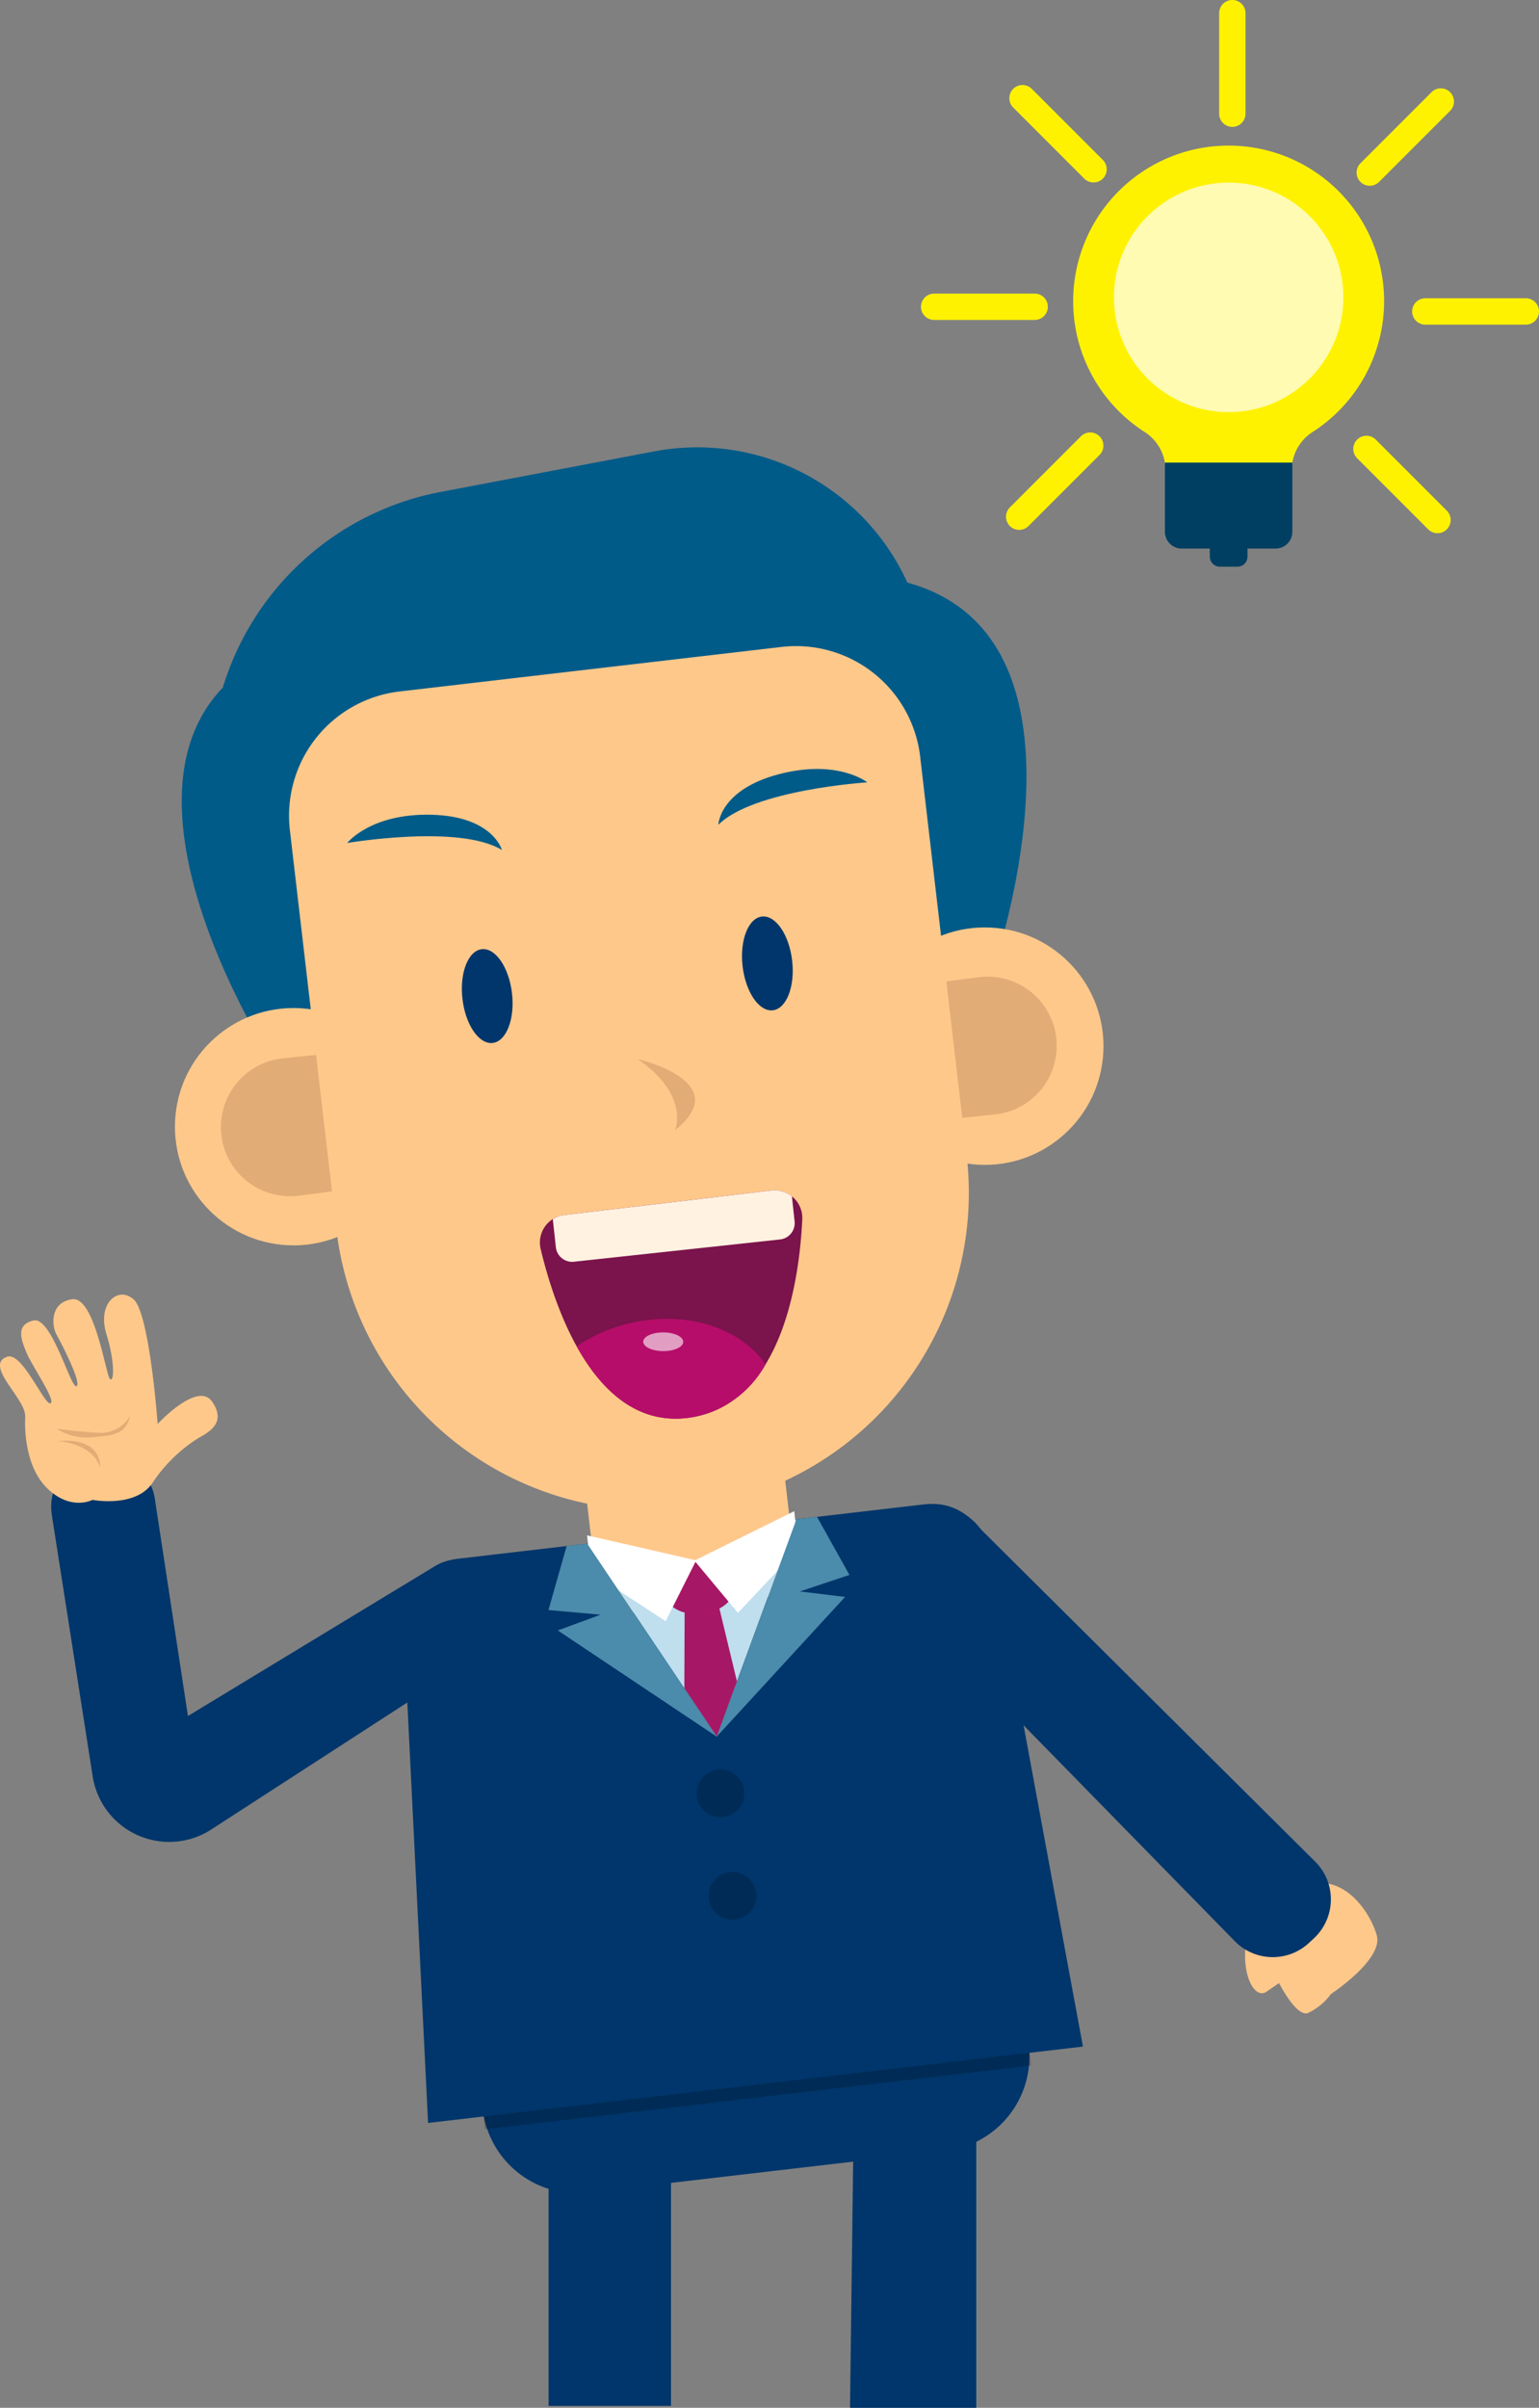 <svg id="b6678a26-4d73-49dd-bbb0-414678c8eee2" data-name="Calque 1" xmlns="http://www.w3.org/2000/svg" xmlns:xlink="http://www.w3.org/1999/xlink" viewBox="0 0 177.611 277.759"><rect x="0" y="0" width="177.611" height="277.759" fill="#808080" stroke="none"/><defs><clipPath id="e8d1a230-240b-43d3-9518-e5eaccd6aa27" transform="translate(72.779 116.024)"><polygon points="-5.012 62.044 7.36 63.999 19.14 59.229 9.94 84.307 -5.012 62.044" fill="none"/></clipPath></defs><title>perso-ampoule</title><g id="edc3b3e7-451f-4952-80cf-7ddb0dab07bc" data-name="Groupe 395"><g id="e634e4f9-3543-4335-aa96-48684fa57bdd" data-name="Groupe 373"><path id="bfae9a22-50bc-4dbb-917b-556ae74c1654" data-name="Tracé 487" d="M-22.627,64.67-51.09,81.932l-3.818-25.047a6.014,6.014,0,0,0-6.844-5.042h0a6.013,6.013,0,0,0-5.05,6.844l0,.033L-62.082,88.9a8.937,8.937,0,0,0,10.209,7.45,8.954,8.954,0,0,0,3.478-1.328L-16.533,74.39a5.738,5.738,0,0,0,1.964-7.476h0a5.736,5.736,0,0,0-7.742-2.423C-22.418,64.547-22.523,64.607-22.627,64.67Z" transform="translate(72.779 116.024)" fill="#00366b"/><g id="e2221b86-8476-4159-9a9a-896454fee3b9" data-name="Groupe 372"><path id="ab8cba23-1f60-45f1-bdfb-414aaa7eec1e" data-name="Tracé 488" d="M-62.111,57s4.926.95,6.91-1.927a17.579,17.579,0,0,1,5.368-5.235c1.174-.648,3.216-1.756,1.532-4.172s-6.281,2.574-6.281,2.574-.937-12.707-2.757-14.349-4.241.469-3.165,3.953.848,5.849.374,5.143-1.775-9.463-4.3-9.133-2.433,2.961-1.836,4.052,2.959,5.661,2.313,5.982-2.871-8.068-4.953-7.583-1.459,2.174-.806,3.729,3.45,5.586,2.753,5.825-3.248-5.942-4.972-5.377-.462,2.359.634,3.948,1.47,2.317,1.425,3.114-.147,5.543,2.582,8.158S-62.111,57-62.111,57Z" transform="translate(72.779 116.024)" fill="#fec88a"/><path id="bf464bde-242a-456a-9e73-b96661581899" data-name="Tracé 489" d="M-57.743,47.289a3.99,3.99,0,0,1-3.891,1.96c-2.829-.189-4.614-.464-4.614-.464a6.359,6.359,0,0,0,4.293.966C-59.023,49.578-58.2,49.019-57.743,47.289Z" transform="translate(72.779 116.024)" fill="#e2ac76"/><path id="b0a9ef7c-4957-425a-ad5e-13e463d71a4e" data-name="Tracé 490" d="M-66.094,50.217s3.907.192,4.864,3.015C-61.231,53.232-60.876,49.753-66.094,50.217Z" transform="translate(72.779 116.024)" fill="#e2ac76"/></g></g><g id="b0c16127-0446-4aba-916f-e044c29fc87d" data-name="Groupe 374"><path id="a7d793af-43c4-401a-8003-3c13fb9a9255" data-name="Tracé 491" d="M-9.469,126.8v34.714H4.659V126.8Z" transform="translate(72.779 116.024)" fill="#00366b"/></g><g id="fd9d41f7-9d07-48ca-9120-3922ee2771de" data-name="Groupe 375"><path id="bf1c699a-d4e0-4601-ab7c-2969a9246bbb" data-name="Tracé 493" d="M39.892,124.091v37.644H25.319l.445-34.936Z" transform="translate(72.779 116.024)" fill="#00366b"/></g><g id="fe2455fb-b977-4e01-af8f-d21de904ca8a" data-name="Groupe 376"><path id="a49eaa2a-84c5-43ca-afb7-1d98145251b6" data-name="Rectangle 18437" d="M-7.454,115.129l41.246-4.807a10.962,10.962,0,0,1,12.157,9.619h0A10.962,10.962,0,0,1,36.33,132.1l-41.246,4.807a10.961,10.961,0,0,1-12.157-9.619h0A10.962,10.962,0,0,1-7.454,115.129Z" transform="translate(72.779 116.024)" fill="#00366b"/><rect id="b1041e6a-5a19-4f7a-9ad4-ff2bb8d2f7f4" data-name="Rectangle 18438" x="-17.786" y="112.681" width="63.449" height="13.293" transform="translate(59.058 118.44) rotate(-6.648)" opacity="0.2" style="isolation:isolate"/></g><g id="abef5910-69e6-42e9-97c1-a431c0976b1d" data-name="Groupe 377"><path id="f88749f0-795d-45db-abee-1be6572c4f9a" data-name="Tracé 495" d="M52.2,120.067l-75.577,8.809-.748-15.178-2.093-42.369a7.225,7.225,0,0,1,6.394-7.551l53.586-6.246a7.228,7.228,0,0,1,7.968,5.878l7.709,41.73Z" transform="translate(72.779 116.024)" fill="#00366b"/></g><rect id="bba5d76a-9fd6-47c9-94de-e10aaa3d235d" data-name="Rectangle 18439" x="-5.085" y="43.203" width="23.013" height="26.003" transform="translate(66.315 117.146) rotate(-6.648)" fill="#fec88a"/><path id="a3638a38-0ca3-498e-9015-0124438eb3f4" data-name="Tracé 496" d="M7.639,91.176a2.754,2.754,0,1,0,2.416-3.055A2.753,2.753,0,0,0,7.639,91.176Z" transform="translate(72.779 116.024)" fill="#002b56"/><path id="a25ceeb6-bf74-44ef-bd12-7017ac580759" data-name="Tracé 497" d="M9.018,103a2.754,2.754,0,1,0,2.417-3.055A2.755,2.755,0,0,0,9.018,103Z" transform="translate(72.779 116.024)" fill="#002b56"/><g id="fa56b21c-c090-4c7d-803d-479533e4eb1b" data-name="Groupe 381"><path id="f24c02cb-d0eb-4ff9-9d28-8a155b3ad660" data-name="Tracé 498" d="M-5.012,62.043,6.9,66.082l12.234-6.854-9.2,25.079Z" transform="translate(72.779 116.024)" fill="#bfdeee"/><g id="a5d98dd8-17dc-4425-b360-f965b7d4d37d" data-name="Groupe 380"><g clip-path="url(#e8d1a230-240b-43d3-9518-e5eaccd6aa27)"><g id="b209c351-51f8-409e-af0f-4574b4c7043d" data-name="Groupe 379"><g id="b0e4ad0f-3d0c-440f-b952-42c824bce1f5" data-name="Groupe 378"><path id="b53d7687-dfaf-435c-8a6d-261472721a25" data-name="Tracé 499" d="M2.758,64.646,12.4,63.523s1.333,5.956-4.117,6.591S2.758,64.646,2.758,64.646Z" transform="translate(72.779 116.024)" fill="#a61866"/><path id="b125a973-19dd-4ce6-ba13-4bdfeb7a5899" data-name="Tracé 500" d="M10.039,68.669l-1.773.206-.257.031-1.773.206L6.122,96.729l5.61,3,4.77-4.21Z" transform="translate(72.779 116.024)" fill="#a61866"/></g></g></g></g><path id="b4a7abeb-46d8-476e-ae76-f2b905bddb1a" data-name="Tracé 502" d="M-5.032,61.093l12.6,2.883L4.039,71l-8.566-5.614Z" transform="translate(72.779 116.024)" fill="#fff"/><path id="a1f8c4da-924c-4699-a50f-3a800e40edd1" data-name="Tracé 503" d="M18.878,58.306,7.36,64.006l5.022,6.027,7-7.428Z" transform="translate(72.779 116.024)" fill="#fff"/><path id="be24e8c7-4d82-4f91-a137-b3acd597f731" data-name="Tracé 504" d="M-5.013,62.048,9.935,84.312-8.408,72.061l4.937-1.815-6.012-.539,2.1-7.383Z" transform="translate(72.779 116.024)" fill="#4b8bac"/><path id="e4e2b205-fa88-4546-893a-13ff392772f7" data-name="Tracé 505" d="M19.139,59.231l-9.2,25.078,14.81-16.115-5.223-.63,5.727-1.906-3.741-6.7Z" transform="translate(72.779 116.024)" fill="#4b8bac"/></g><g id="a0d59217-807c-4b75-a282-41faed38c6b6" data-name="Groupe 389"><g id="f98c5e54-1f62-45ba-ad8a-c9c1dd23b65a" data-name="Groupe 382"><path id="f57a012f-faa0-406a-b756-1de85571ce27" data-name="Tracé 506" d="M-39.762,9.04s-25.7-37.725-2.019-49.569S-25.133-5.194-39.762,9.04Z" transform="translate(72.779 116.024)" fill="#005b89"/><path id="a21fed53-826c-4d8c-8d83-2aad034e09ef" data-name="Tracé 507" d="M40.577-.32s16.332-42.624-9.437-48.7S23.067-10.812,40.577-.32Z" transform="translate(72.779 116.024)" fill="#005b89"/><path id="b1ae1704-a9e1-4445-99fc-66eb6dc048c7" data-name="Tracé 508" d="M-47.636-34.56h0a32.622,32.622,0,0,1,25.7-24.713L2.717-63.952a26.646,26.646,0,0,1,31.149,21.21,26.633,26.633,0,0,1-.213,10.953L29.77-14.94Z" transform="translate(72.779 116.024)" fill="#005b89"/></g><g id="acfc5d26-76d1-4999-931e-ec0c675d4862" data-name="Groupe 385"><g id="e765ff51-a5af-421f-bc68-115729b5c6cc" data-name="Groupe 383"><circle id="fcbc5b0b-e81f-40d4-9205-8263212c2869" data-name="Ellipse 83" cx="33.878" cy="129.975" r="13.69" fill="#fec88a"/><path id="ba38c7c7-affc-41cf-8dc4-4e1c7342c7d9" data-name="Tracé 509" d="M-40.238,6.082a7.972,7.972,0,0,0-6.994,8.84,7.97,7.97,0,0,0,8.839,6.994h0c.389-.045,4.729-.589,5.1-.687l-1.824-15.65C-35.5,5.569-39.849,6.038-40.238,6.082Z" transform="translate(72.779 116.024)" fill="#e2ac76"/></g><g id="a5308714-426f-43fe-89b9-5740599a9169" data-name="Groupe 384"><circle id="ff0cd4bc-7de6-40a4-8056-29ad4c919f45" data-name="Ellipse 84" cx="113.653" cy="120.683" r="13.696" fill="#fec88a"/><path id="ee3405d4-22e6-4de5-a40f-414d6f30bdb6" data-name="Tracé 510" d="M40.36-3.312a7.971,7.971,0,0,1,1.845,15.834c-.389.045-4.737.513-5.117.5L35.264-2.629C35.631-2.723,39.971-3.267,40.36-3.312Z" transform="translate(72.779 116.024)" fill="#e2ac76"/></g></g><path id="b77b5a72-0fc1-40ee-8ccf-ee0031d87060" data-name="Tracé 511" d="M6.655,57.953h0a36.615,36.615,0,0,1-40.608-32.13h0l-5.371-46.078a14.424,14.424,0,0,1,12.655-16h0l44.083-5.138a14.423,14.423,0,0,1,16,12.653v0l5.371,46.078A36.616,36.616,0,0,1,6.658,57.952Z" transform="translate(72.779 116.024)" fill="#fec88a"/><g id="b3a784d9-14f2-449a-87b4-20b4f4f3f6c9" data-name="Groupe 387"><g id="ac35f479-5354-42d8-90c7-407cefbcdfc1" data-name="Groupe 386"><path id="a89dcb5c-1852-482a-9357-230efddf4a0c" data-name="Tracé 512" d="M-14.85-17.967s-1.045-3.88-8.1-4.068-9.761,3.258-9.761,3.258S-19.756-20.985-14.85-17.967Z" transform="translate(72.779 116.024)" fill="#005b89"/><ellipse id="a8872382-a9fd-40a9-a44d-4c07d4b8a9cd" data-name="Ellipse 85" cx="-16.551" cy="-1.119" rx="2.877" ry="5.444" transform="translate(72.797 114.097) rotate(-6.663)" fill="#00366b"/></g><path id="e0be8712-6c71-4745-a753-cff57635dac8" data-name="Tracé 513" d="M10.12-20.878s.124-4.018,6.944-5.823,10.249.927,10.249.927S14.2-24.94,10.12-20.878Z" transform="translate(72.779 116.024)" fill="#005b89"/><path id="ab60e942-2efd-40e7-95cd-c499140238a9" data-name="Tracé 514" d="M12.922-4.552C13.27-1.565,14.832.707,16.411.523s2.576-2.754,2.228-5.741-1.91-5.259-3.489-5.075S12.572-7.54,12.922-4.552Z" transform="translate(72.779 116.024)" fill="#00366b"/></g><path id="b28b660b-3e30-483b-8036-87a4c53ccd1f" data-name="Tracé 515" d="M.824,6.151s11.314,2.6,4.322,8.177C5.146,14.328,6.835,10.3.824,6.151Z" transform="translate(72.779 116.024)" fill="#e2ac76"/><g id="e0a01e97-66f6-4f67-a78d-75e253b55359" data-name="Groupe 388"><path id="f38b83d0-af53-4fe9-9934-922ed8a4a800" data-name="Tracé 516" d="M-7.646,24.134l23.882-2.827a3.2,3.2,0,0,1,3.556,2.8,3.148,3.148,0,0,1,.019.523c-.336,6.981-2.336,21.4-13.042,22.89C-4.053,49.025-8.76,34.858-10.383,28.058A3.2,3.2,0,0,1-8.017,24.2,2.911,2.911,0,0,1-7.646,24.134Z" transform="translate(72.779 116.024)" fill="#7b134c"/><path id="a2f82e7d-6d53-4a95-9a29-c607e8c53d15" data-name="Tracé 517" d="M-.707,36.782a18.582,18.582,0,0,0-5.523,2.5c2.757,4.973,6.909,9.088,13,8.241a12.109,12.109,0,0,0,8.8-6.147C12.577,37,5.987,34.975-.707,36.782Z" transform="translate(72.779 116.024)" fill="#b70d6a"/><path id="bac52929-2a55-4b0d-a677-fd31835ae623" data-name="Tracé 518" d="M6.069,38.766c0,.6-1.038,1.076-2.313,1.071s-2.3-.491-2.3-1.086,1.038-1.075,2.312-1.071S6.07,38.172,6.069,38.766Z" transform="translate(72.779 116.024)" fill="#e29dc3"/><path id="bfe209a3-f39a-4af3-9eb3-2157aa9f2e46" data-name="Tracé 519" d="M18.613,21.984l.31,2.9a1.891,1.891,0,0,1-1.678,2.073L-6.548,29.528a1.89,1.89,0,0,1-2.081-1.676l-.352-3.234a3.1,3.1,0,0,1,1.338-.482l23.877-2.825A3.211,3.211,0,0,1,18.613,21.984Z" transform="translate(72.779 116.024)" fill="#fff2e1"/></g></g><g id="a42cd588-aebf-47c9-9be9-91a1c5940c2a" data-name="Groupe 394"><g id="fdac5012-cfa8-4cc0-8610-10cf4990b896" data-name="Groupe 393"><g id="e1613c68-7fd7-4c83-9c4d-d1e41c09e15d" data-name="Groupe 392"><g id="bca5bea4-c598-4cc3-ab02-8f4e75ac9342" data-name="Groupe 391"><g id="b2bf4901-790e-4e7e-8381-ccc3daadb184" data-name="Groupe 390"><path id="a9c9e38f-0be0-453e-9f49-ad4e275a0303" data-name="Tracé 520" d="M76.028,102.458s-4.086.967-4.9,5,.814,7.261,2.261,6.272l1.446-.989s1.933,3.86,3.29,3.469a6.775,6.775,0,0,0,2.687-2.2s6.059-3.98,5.3-6.766S81.576,98.625,76.028,102.458Z" transform="translate(72.779 116.024)" fill="#fec88a"/></g></g></g><path id="a9eba5b7-fff6-4433-b3ad-08c2b4cc95d6" data-name="Tracé 521" d="M30.568,67.906l39.155,40a6.136,6.136,0,0,0,8.565.2l.572-.533a6.135,6.135,0,0,0,.309-8.67c-.054-.058-.109-.115-.165-.17L39.275,59.261a6.133,6.133,0,0,0-8.674.031c-.023.023-.045.045-.067.069h0A6.134,6.134,0,0,0,30.568,67.906Z" transform="translate(72.779 116.024)" fill="#00366b"/></g></g></g><g id="a8e187c8-255f-4d36-880c-848f6a559d88" data-name="ampoule"><g id="f976fb48-0023-47b2-9ca3-564ac3e0ccbf" data-name="Groupe 4500"><path id="fd737fbc-d129-4438-af50-8556c3bfc75e" data-name="Tracé 829" d="M51.072-81.282A17.943,17.943,0,0,1,69.01-99.229,17.941,17.941,0,0,1,86.956-81.291,17.941,17.941,0,0,1,78.72-66.2a5.235,5.235,0,0,0-2.426,4.4v.049A1.759,1.759,0,0,1,74.538-60H63.494a1.76,1.76,0,0,1-1.759-1.759V-61.8a5.239,5.239,0,0,0-2.43-4.4A17.924,17.924,0,0,1,51.072-81.282Z" transform="translate(72.779 116.024)" fill="#fff200"/><g id="ff7a9bac-51bb-4f92-af9d-b55fe49c4b42" data-name="Groupe 4499"><path id="b6b9b7a1-5f6d-402a-a450-be8fc1d6c48b" data-name="Tracé 830" d="M63.6-52.74H74.426a1.94,1.94,0,0,0,1.941-1.939V-62.66H61.66v7.98a1.941,1.941,0,0,0,1.94,1.94Z" transform="translate(72.779 116.024)" fill="#003f62"/><path id="b22809d6-ff52-418a-bc50-b3a5f5880a8f" data-name="Tracé 831" d="M68-50.651H70.03a1.158,1.158,0,0,0,1.159-1.159v-1.452H66.841v1.452A1.16,1.16,0,0,0,68-50.651Z" transform="translate(72.779 116.024)" fill="#003f62"/></g></g><circle id="b71d861d-9c0b-4cdd-8227-b910c3164b92" data-name="Ellipse 167" cx="141.795" cy="34.302" r="13.239" fill="#fff" opacity="0.7" style="isolation:isolate"/><path id="e71104b6-c287-489a-8bf4-8ea1edd8291c" data-name="Tracé 832" d="M69.44-101.386h0a1.52,1.52,0,0,0,1.52-1.52h0v-11.6a1.518,1.518,0,0,0-1.52-1.519h0a1.52,1.52,0,0,0-1.52,1.52h0v11.6a1.521,1.521,0,0,0,1.52,1.52h0Z" transform="translate(72.779 116.024)" fill="#fff200"/><path id="b4dad6ed-3d03-4c52-b2c3-7b5c9fa4754e" data-name="Tracé 833" d="M54.5-95.42h0a1.521,1.521,0,0,0,0-2.15h0l-8.2-8.2a1.519,1.519,0,0,0-2.149,0h0a1.52,1.52,0,0,0,0,2.149h0l8.2,8.2a1.522,1.522,0,0,0,2.15,0Z" transform="translate(72.779 116.024)" fill="#fff200"/><path id="ad1bef9b-4235-469b-bca5-d842520134b1" data-name="Rectangle 18642" d="M48.149-80.635h0a1.52,1.52,0,0,1-1.52,1.52h-11.6a1.521,1.521,0,0,1-1.52-1.52h0a1.52,1.52,0,0,1,1.52-1.52h11.6A1.52,1.52,0,0,1,48.149-80.635Z" transform="translate(72.779 116.024)" fill="#fff200"/><path id="f759df92-e604-4d76-a352-e30c16754ffa" data-name="Tracé 834" d="M54.115-65.691h0a1.519,1.519,0,0,0-2.149,0h0l-8.2,8.2a1.52,1.52,0,0,0,0,2.149h0a1.522,1.522,0,0,0,2.15,0h0l8.2-8.2a1.521,1.521,0,0,0,0-2.15Z" transform="translate(72.779 116.024)" fill="#fff200"/><path id="ea91d837-108c-4b19-850e-bbf4bb75c388" data-name="Tracé 835" d="M83.844-65.31h0a1.52,1.52,0,0,0,0,2.149h0l8.2,8.2a1.522,1.522,0,0,0,2.15,0h0a1.521,1.521,0,0,0,0-2.15h0l-8.2-8.2a1.519,1.519,0,0,0-2.149,0Z" transform="translate(72.779 116.024)" fill="#fff200"/><path id="a8fc3dea-7951-4711-b8b2-be77ddd85bba" data-name="Tracé 836" d="M90.192-80.094h0a1.521,1.521,0,0,0,1.52,1.52h11.6a1.52,1.52,0,0,0,1.52-1.52h0a1.519,1.519,0,0,0-1.52-1.52h-11.6a1.52,1.52,0,0,0-1.52,1.52Z" transform="translate(72.779 116.024)" fill="#fff200"/><path id="a6012a6b-cd87-44f5-9acb-0195b668823b" data-name="Tracé 837" d="M84.225-95.038h0a1.522,1.522,0,0,0,2.15,0h0l8.2-8.2a1.521,1.521,0,0,0,0-2.15h0a1.519,1.519,0,0,0-2.149,0h0l-8.2,8.2a1.52,1.52,0,0,0,0,2.149Z" transform="translate(72.779 116.024)" fill="#fff200"/></g></svg>